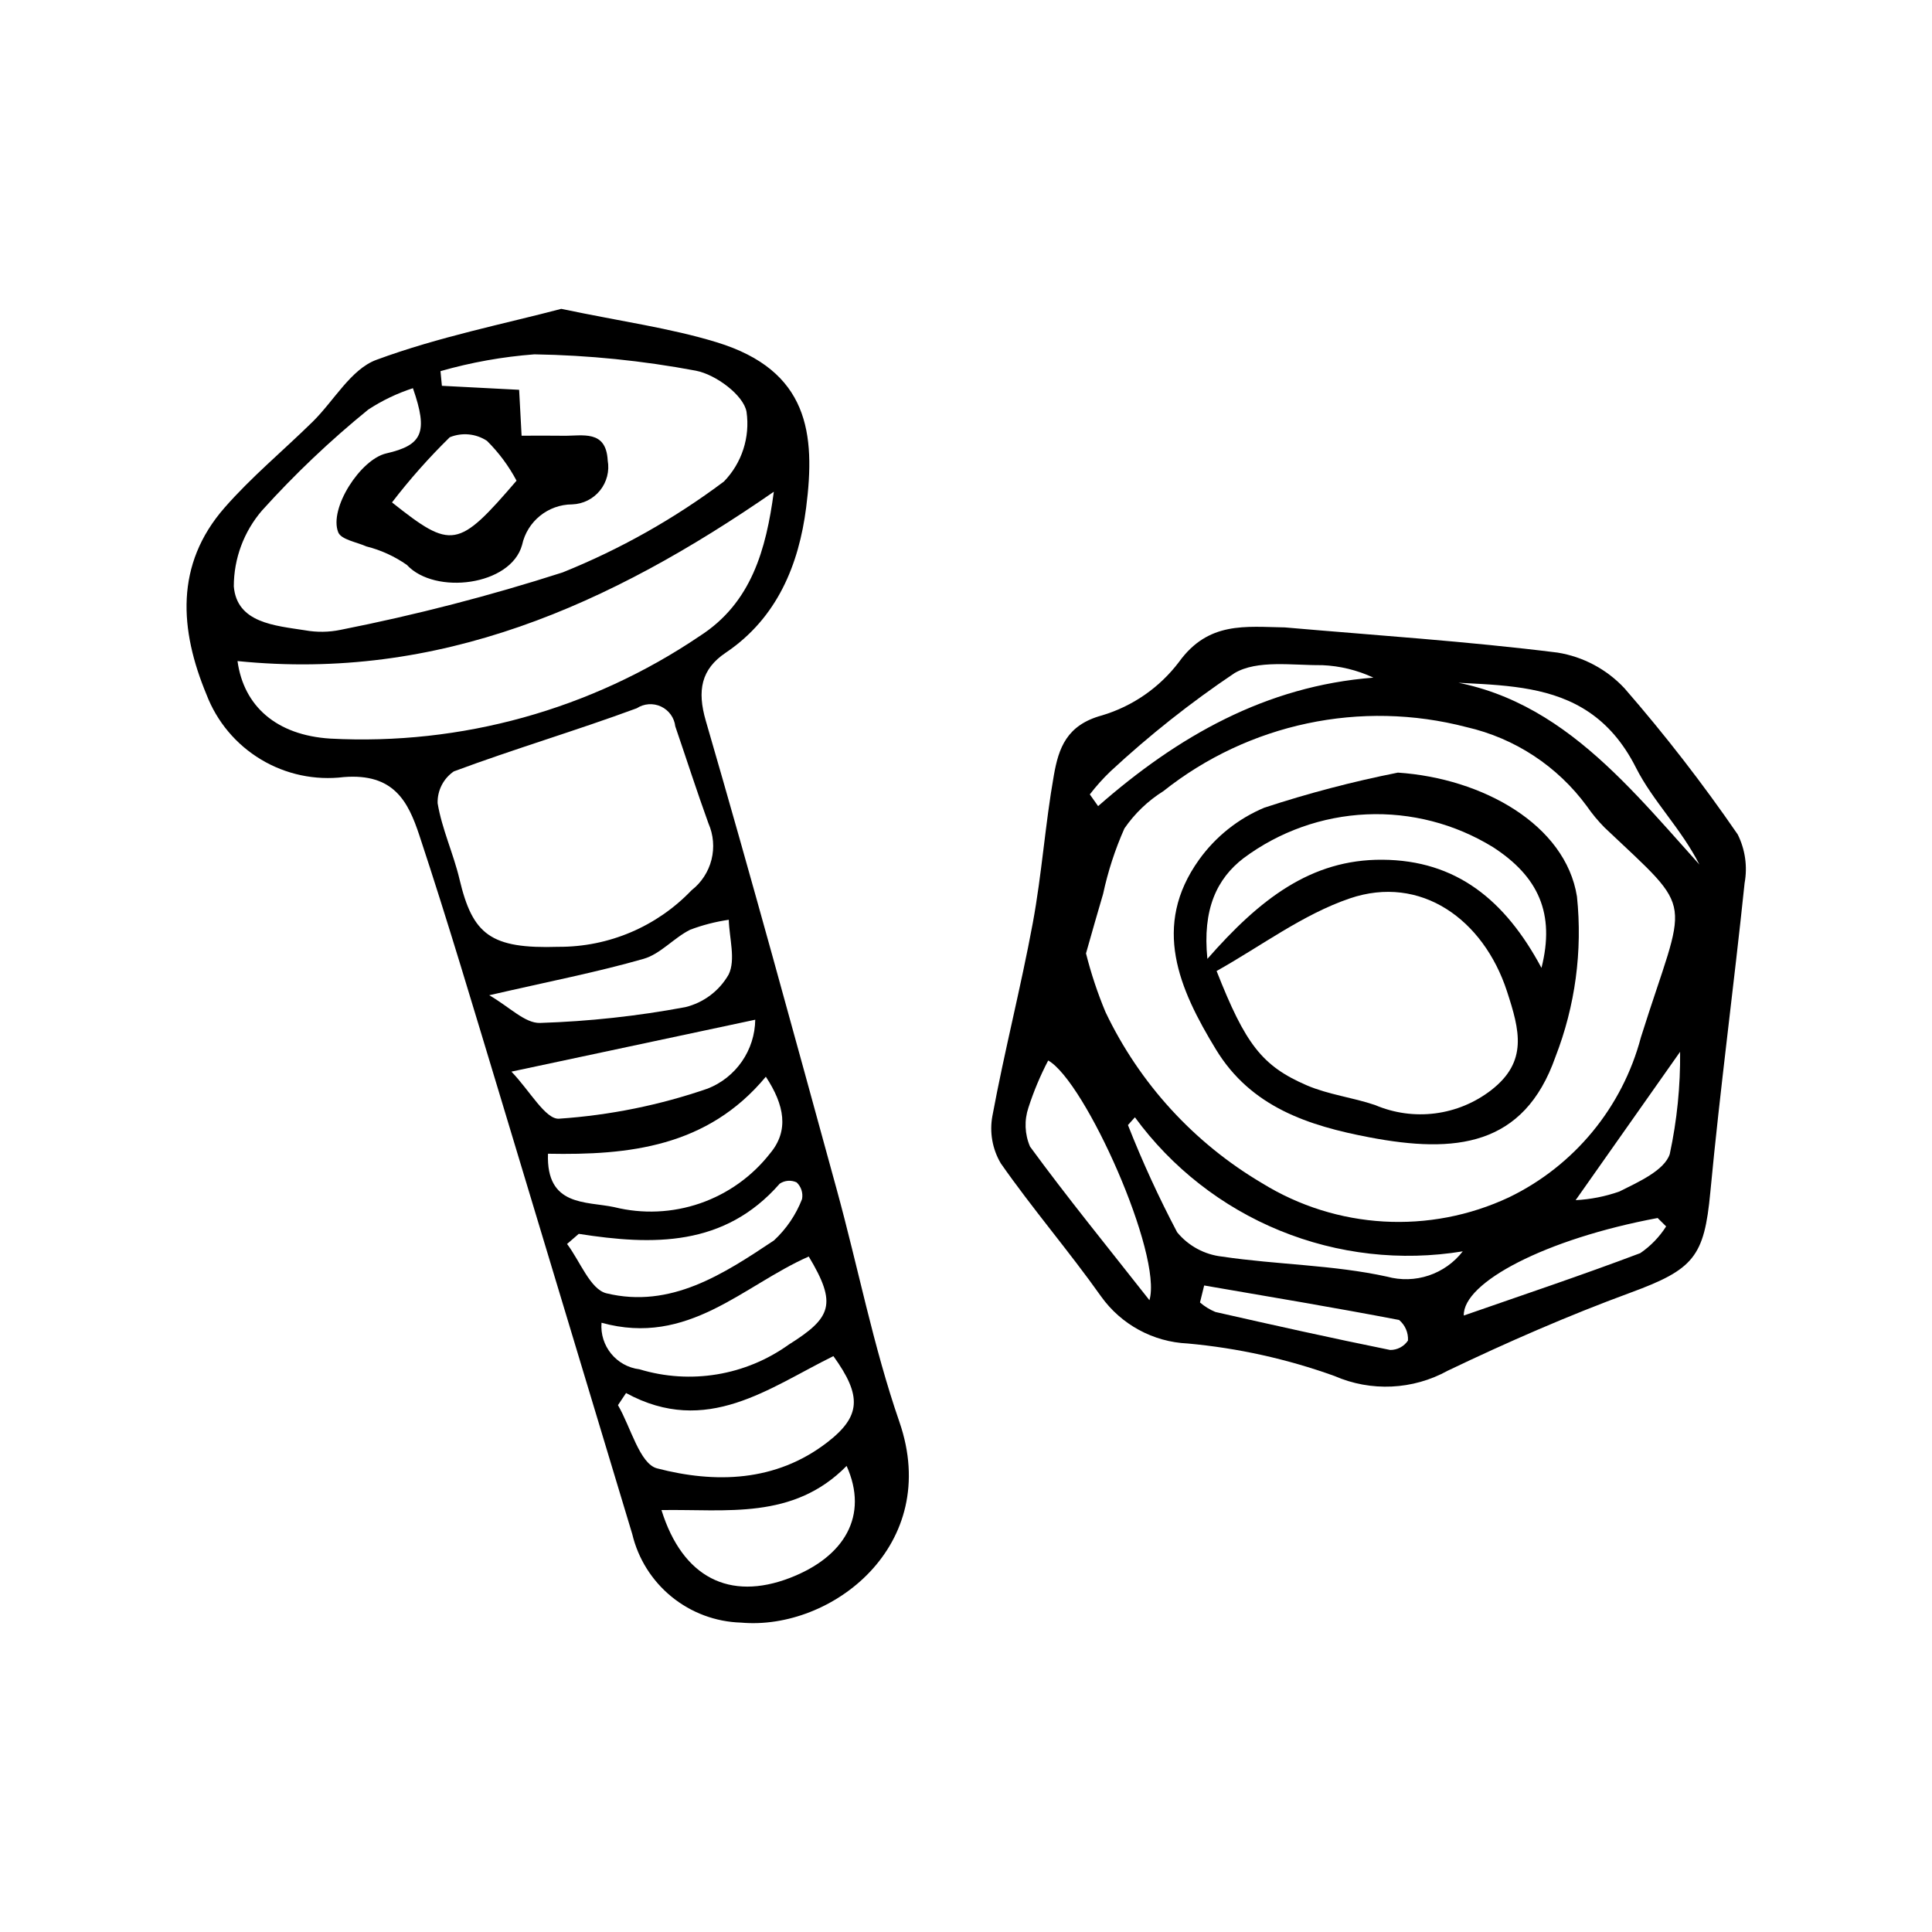 <?xml version="1.0" encoding="UTF-8"?>
<!-- Uploaded to: SVG Repo, www.svgrepo.com, Generator: SVG Repo Mixer Tools -->
<svg fill="#000000" width="800px" height="800px" version="1.1" viewBox="144 144 512 512" xmlns="http://www.w3.org/2000/svg">
 <g>
  <path d="m292.74 225.85c15.934 3.348 28.871 5.09 41.188 8.855 24.438 7.473 26.215 24.277 23.707 43.832-1.922 14.961-7.59 29.207-21.316 38.441-6.5 4.375-7.617 10-5.269 18.062 12.012 41.281 23.316 82.77 34.699 124.23 5.629 20.496 9.668 41.512 16.598 61.543 11.32 32.711-17.961 55.355-41.973 53.195-6.719-0.199-13.184-2.609-18.391-6.852-5.211-4.242-8.879-10.086-10.434-16.621-11.637-38.605-23.281-77.207-34.93-115.81-7.023-23.164-13.879-46.387-21.488-69.355-2.973-8.98-6.762-16.48-20.004-15.441-7.641 0.945-15.379-0.699-21.977-4.664-6.602-3.965-11.684-10.027-14.434-17.215-7.109-17.117-8.418-34.402 4.785-49.5 7.141-8.168 15.605-15.168 23.371-22.801 5.641-5.543 10.133-13.898 16.848-16.379 16.559-6.121 34.102-9.582 49.02-13.523zm-39.309 21.027c-4.184 1.355-8.164 3.262-11.844 5.672-10.066 8.18-19.48 17.121-28.164 26.754-4.809 5.594-7.457 12.723-7.461 20.098 0.812 9.719 10.926 10.387 18.887 11.637 3.106 0.562 6.285 0.52 9.375-0.117 19.906-3.934 39.562-9.016 58.879-15.223 15.234-6.133 29.605-14.234 42.746-24.09 4.75-4.898 6.961-11.723 5.988-18.473-0.773-4.414-8.16-9.883-13.371-10.883v-0.004c-14.137-2.66-28.477-4.113-42.859-4.344-8.422 0.641-16.754 2.129-24.871 4.453l0.371 3.887c6.688 0.348 13.375 0.691 20.469 1.059 0.227 4.223 0.422 7.902 0.652 12.164 4.148 0 7.59-0.047 11.031 0.012 5.074 0.09 11.344-1.699 11.789 6.531h-0.004c0.512 2.824-0.23 5.734-2.035 7.973-1.801 2.234-4.484 3.578-7.356 3.684-6.41 0.016-11.941 4.492-13.297 10.754-2.988 10.836-23.109 13.309-30.527 5.289-3.246-2.269-6.879-3.934-10.719-4.898-2.606-1.16-6.695-1.805-7.473-3.742-2.527-6.309 5.887-19.344 12.727-20.91 9.57-2.195 11.164-5.527 7.066-17.281zm38.586 148.04c13.309 0.062 26.059-5.359 35.246-14.984 2.613-2.035 4.473-4.883 5.285-8.094 0.812-3.215 0.527-6.602-0.805-9.637-3.078-8.508-5.844-17.129-8.777-25.691l-0.004 0.004c-0.254-2.289-1.68-4.281-3.762-5.266-2.082-0.98-4.523-0.812-6.453 0.445-16.035 5.926-32.469 10.77-48.488 16.738-2.766 1.902-4.379 5.074-4.285 8.43 1.137 6.848 4.191 13.352 5.801 20.156 3.473 14.664 8.211 18.477 26.242 17.898zm-85.074-75.727c1.633 11.938 10.301 19.652 24.586 20.547 34.723 1.844 69.098-7.695 97.898-27.172 13.723-8.789 17.594-22.961 19.648-38.25-43.449 30.059-88.711 50.289-142.13 44.875zm102.97 193.98-2.144 3.211c3.391 5.82 5.762 15.555 10.355 16.75 15.371 4.004 31.422 3.641 45.051-6.848 9-6.93 9.309-12.328 1.684-22.898-17.023 8.359-33.555 21.434-54.945 9.785zm37.043-83.828c-15.492 18.664-36.398 20.82-57.734 20.41-0.504 14.035 10.059 12.562 17.562 14.148l0.004 0.004c7.523 1.867 15.426 1.516 22.754-1.012 7.328-2.531 13.77-7.125 18.539-13.234 5.062-6.027 3.836-12.789-1.125-20.316zm-67.422-1.348c4.828 4.996 9.055 12.758 12.641 12.469 13.414-0.906 26.652-3.586 39.367-7.973 3.676-1.445 6.836-3.953 9.082-7.207 2.246-3.25 3.473-7.098 3.523-11.047-21.012 4.473-41.102 8.75-64.613 13.758zm23.875 66.547c-0.504 6.144 3.941 11.594 10.062 12.336 13.496 4.094 28.129 1.668 39.582-6.562 11.324-7.106 12.84-10.719 5.273-23.324-17.422 7.676-31.902 23.914-54.918 17.551zm64.949 37.949c-14.16 14.406-31.93 11.406-49.062 11.695 5.598 17.914 18.051 24.121 34.016 17.988 14.531-5.582 20.961-16.543 15.047-29.688zm-94.707-124.74c5.316 3.047 9.457 7.461 13.457 7.34h0.004c12.922-0.41 25.797-1.809 38.508-4.188 4.852-1.18 9.004-4.309 11.48-8.645 1.91-3.91 0.172-9.598 0.035-14.508-3.496 0.508-6.922 1.391-10.227 2.637-4.332 2.152-7.859 6.426-12.328 7.711-12.301 3.527-24.914 5.969-40.93 9.652zm23.727 63.234-3.102 2.68c3.434 4.531 6.152 12.039 10.434 13.074 17.027 4.125 31.02-5.094 44.398-14.008 3.277-3.039 5.82-6.781 7.438-10.949 0.316-1.625-0.223-3.297-1.426-4.434-1.453-0.68-3.156-0.551-4.488 0.34-14.648 16.75-33.586 16.379-53.254 13.297zm-49.492-193.84c15.824 12.562 17.516 12.273 33.004-5.758-2.066-3.894-4.711-7.457-7.844-10.562-2.93-1.922-6.617-2.273-9.855-0.945-5.5 5.391-10.617 11.156-15.305 17.266z"/>
  <path d="m484.52 310.27c24.102 2.106 48.27 3.676 72.262 6.676 6.797 1.098 13.035 4.426 17.727 9.461 10.73 12.332 20.75 25.266 30.008 38.738 1.98 3.984 2.621 8.504 1.82 12.883-2.848 27.348-6.504 54.609-9.09 81.98-1.609 17.039-4.356 20.387-21.152 26.562-16.453 6.047-32.59 13.102-48.406 20.668-9.258 5.117-20.367 5.637-30.062 1.406-12.539-4.508-25.598-7.398-38.867-8.605-9.164-0.41-17.633-5.008-22.965-12.473-8.512-12.023-18.18-23.234-26.605-35.312h0.004c-2.211-3.762-2.992-8.195-2.203-12.488 3.176-17.117 7.531-34.012 10.703-51.129 2.402-12.961 3.289-26.203 5.59-39.188 1.27-7.164 3.34-13.309 12.758-15.863 8.137-2.43 15.281-7.391 20.402-14.16 7.809-10.816 17.652-9.324 28.078-9.156zm-52.719 86.387c1.336 5.305 3.062 10.508 5.172 15.555 9.004 18.898 23.438 34.68 41.461 45.324 19.797 12.238 44.438 13.648 65.5 3.75 17.27-8.363 30.027-23.852 34.93-42.406 12.055-38.312 14.969-32.277-9.625-55.559-1.734-1.75-3.309-3.648-4.711-5.676-7.766-10.594-19.09-18.031-31.895-20.957-27.949-7.285-57.699-1-80.316 16.965-4.086 2.555-7.602 5.922-10.332 9.887-2.473 5.57-4.363 11.379-5.644 17.336-1.492 4.984-2.883 10-4.539 15.781zm12.965 43.434-1.844 2.055h-0.004c3.82 9.707 8.176 19.195 13.043 28.422 2.977 3.613 7.246 5.922 11.898 6.438 14.531 2.164 29.465 2.184 43.738 5.32 3.633 0.992 7.477 0.887 11.043-0.309 3.57-1.195 6.707-3.422 9.008-6.398-16.352 2.68-33.125 0.781-48.461-5.492-15.336-6.269-28.637-16.668-38.426-30.035zm3.848 48.473c3.535-11.977-16.992-57.984-26.828-63.52l-0.004-0.004c-2.09 3.996-3.836 8.164-5.223 12.453-1.152 3.391-1.004 7.086 0.414 10.375 9.816 13.422 20.34 26.324 31.637 40.695zm-15.801-134.04c0.734 1.035 1.465 2.07 2.199 3.106 21.078-18.484 44.453-31.84 72.953-34.047h0.004c-4.266-1.992-8.883-3.117-13.586-3.309-7.852 0.074-17.16-1.473-23.23 2.113h-0.004c-11.609 7.797-22.594 16.496-32.844 26.012-1.984 1.898-3.82 3.945-5.492 6.125zm82.449-30.953c37-0.562 57.359 25.348 79.094 49.539-4.836-9.539-12.344-16.82-16.797-25.645-13.727-27.199-39.98-20.188-62.297-23.895zm70.281 145.44-2.25-2.227c-29.754 5.547-51.656 17.105-51.371 25.844 15.391-5.367 31.195-10.645 46.77-16.535 2.738-1.871 5.07-4.281 6.852-7.082zm-23.984-6.957c3.949-0.203 7.852-0.973 11.582-2.285 5.016-2.512 11.973-5.594 13.367-9.945 1.914-8.902 2.832-17.988 2.738-27.09-9.68 13.746-18.801 26.699-27.688 39.32zm-98.441 22.609-1.109 4.504c1.219 1.055 2.598 1.902 4.086 2.519 15.406 3.5 30.828 6.938 46.312 10.07 1.895 0.016 3.668-0.926 4.723-2.496 0.121-2.09-0.754-4.113-2.359-5.457-17.168-3.293-34.422-6.168-51.652-9.141z"/>
  <path d="m514.45 348.75c22.496 1.508 44.434 13.805 47.461 32.84 1.504 14.426-0.453 29.004-5.711 42.52-8.367 23.809-26.637 25.609-49.277 21.297-16.16-3.078-31.363-7.996-40.66-23.25-9.812-16.098-17.102-32.738-4.492-50.34l-0.004 0.004c4.379-6.098 10.359-10.867 17.281-13.773 11.602-3.812 23.422-6.918 35.402-9.297zm-48.039 52.578c7.621 19.359 12.027 25.168 23.875 30.285 5.727 2.473 12.176 3.215 18.133 5.238 5.016 2.137 10.512 2.898 15.922 2.203 5.41-0.695 10.535-2.82 14.848-6.16 9.773-7.582 7.559-15.832 4.168-26.215-6.223-19.043-22.852-31-41.676-24.582-12.434 4.242-23.461 12.617-35.27 19.23zm86.098-0.836c3.641-14.387-0.785-24.199-12.906-32.027h-0.004c-10.039-6.16-21.691-9.176-33.461-8.648-11.77 0.523-23.109 4.559-32.559 11.59-7.117 5.449-10.945 13.562-9.609 26.703 13.832-15.773 27.41-26.395 46.367-26.27 19.566 0.125 32.527 10.641 42.168 28.652z"/>
 </g>
</svg>